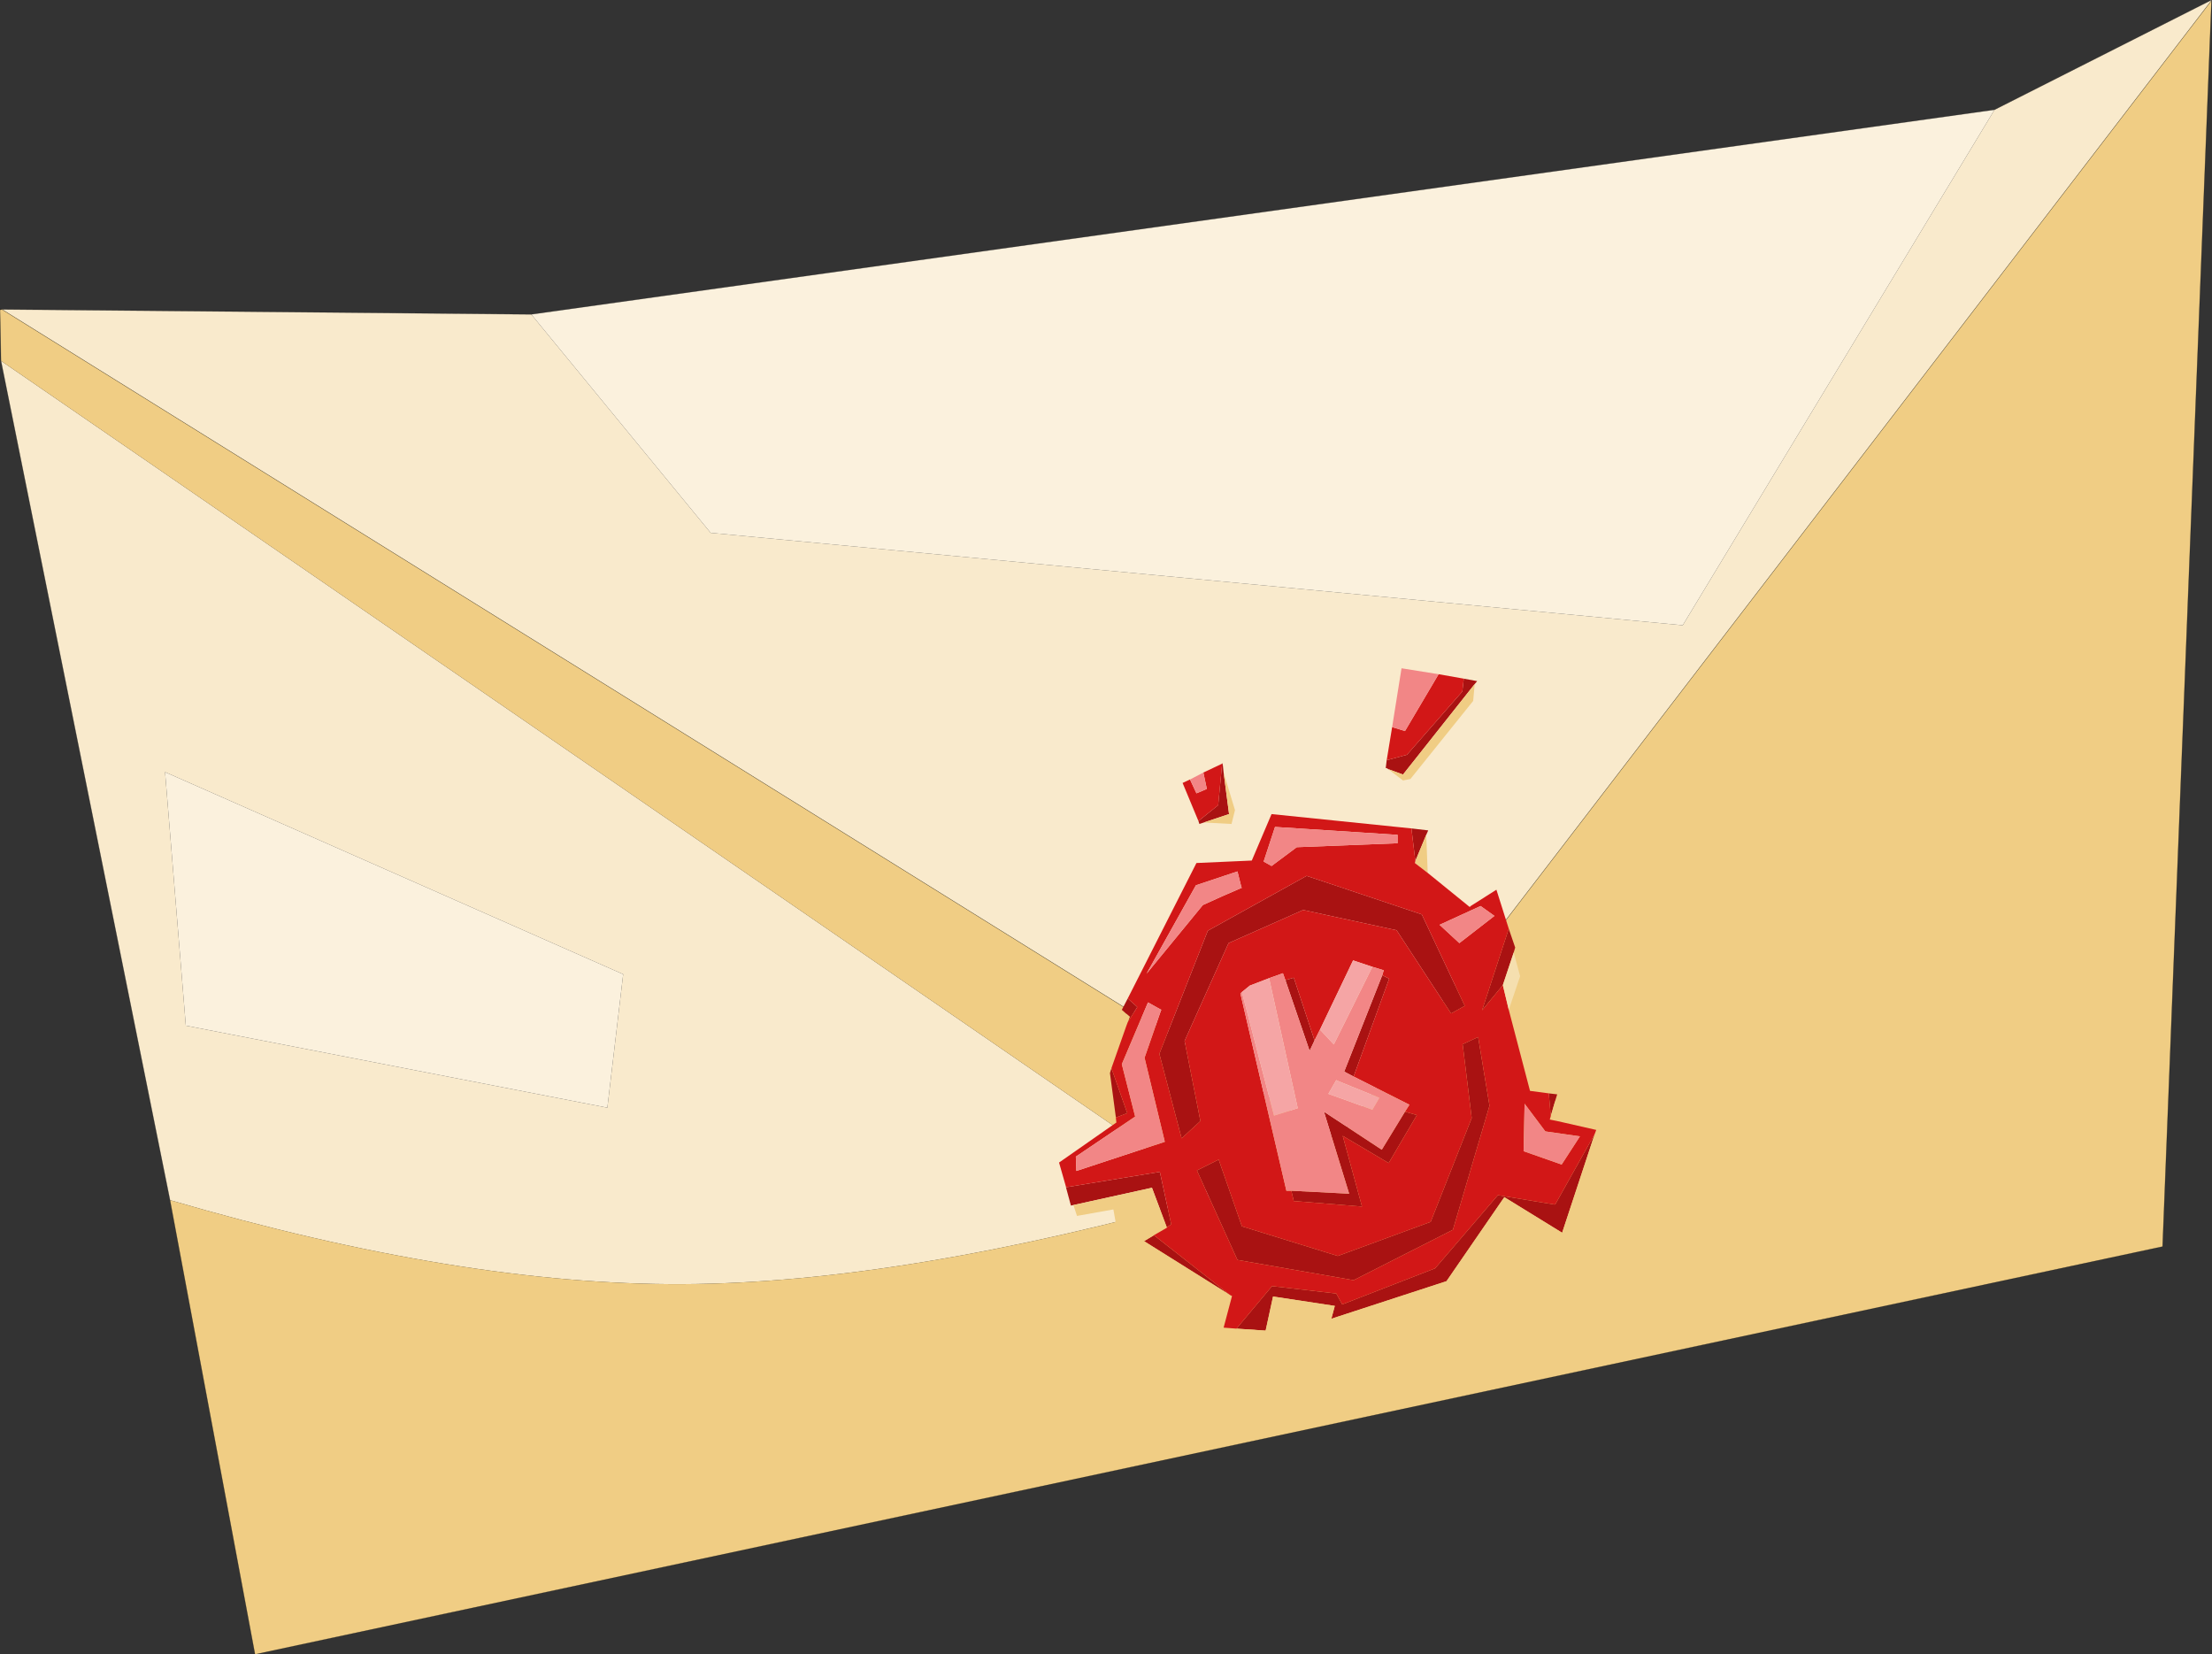 <?xml version="1.0"?>
<svg xmlns="http://www.w3.org/2000/svg" xmlns:xlink="http://www.w3.org/1999/xlink" width="223.8px" height="167.35px"><rect width="100%" height="100%" fill="#333333" stroke="none"/><g transform="matrix(1, 0, 0, 1, -148.1, -91.7)"><use xlink:href="#object-0" width="223.8" height="167.35" transform="matrix(1, 0, 0, 1, 148.1, 91.7)"/></g><defs><g transform="matrix(1, 0, 0, 1, -148.1, -91.7)" id="object-0"><path fill-rule="evenodd" fill="#f9eacc" stroke="none" d="M371.85 91.7L371.85 91.75L283.4 207L148.3 123L201.85 123.5L220 145.6L318.35 154.95L349.9 102.8L371.85 91.7M165.3 213.1L148.2 128.2L271.05 212.65Q239.55 221.5 217.15 221.6Q194.7 221.7 165.3 213.1M166.9 195.45L209.55 203.75L211.15 190.25L164.8 169.8L166.9 195.45"/><path fill-rule="evenodd" fill="#fbf1dd" stroke="none" d="M349.9 102.8L318.35 154.95L220 145.6L201.85 123.5L349.9 102.8M166.9 195.45L164.8 169.8L211.15 190.25L209.55 203.75L166.9 195.45"/><path fill-rule="evenodd" fill="#f0cd84" stroke="none" d="M148.3 123L283.4 207L371.85 91.75L366.9 217.8L173.9 259.05L165.3 213.1Q194.7 221.7 217.15 221.6Q239.55 221.5 271.05 212.65L148.2 128.2L148.1 123.05L148.3 123"/><path fill="none" stroke="#000000" stroke-opacity="0.353" stroke-width="0.05" stroke-linecap="round" stroke-linejoin="round" d="M371.85 91.7L371.85 91.75L371.9 91.7L371.85 91.7L349.9 102.8L201.85 123.5L148.3 123L283.4 207L371.85 91.75L366.9 217.8L173.9 259.05L165.3 213.1L148.2 128.2L148.1 123.05L148.1 122.95L148.3 123L148.1 123.05"/><path fill-rule="evenodd" fill="#a91212" stroke="none" d="M271.75 168.95L271.8 168.9L271.9 169.85L272.45 174.05L269.9 174.9L269.45 175.05L269.35 174.75L271.35 173.15L271.75 168.95M262.05 194.25L261.6 193.85L262.2 192.7L263.15 193.55L263.15 193.6L262.2 195.1L262.4 194.55L262.05 194.25M290.9 175.5L292.6 175.7L292.4 176.15L291.3 178.8L290.9 175.5M300.75 185.65L301.4 187.55L301.25 188.05L300.15 191.35L298.05 193.9L300.75 185.65M304.8 202.3L305.65 202.4L305.45 203.05L305 204.6L304.8 202.3M309.45 206.4L309.25 206.95L309.25 207L306.15 216.4L300.3 212.8L294.45 221.3L282.8 225.1L283.15 223.8L276.9 222.85L276.15 226.3L273.2 226.1L276.8 221.8L283.3 222.55L283.9 223.65L293.3 220L299.65 212.6L305.4 213.55L305.5 213.45L309.45 206.4M256.7 213.6L256.45 213.65L255.95 211.8L265.4 210.25L265.45 210.25L266.6 215.55L266.15 215.85L264.65 211.85L256.7 213.6M261 204.75L260.4 200.25L260.55 199.75L262.15 204.3L261 204.75M267.95 197L269.55 205.1L267.65 206.85L265.4 198.3L270.3 185.85L280.3 180.3L291.95 184.2L296.3 193.45L294.95 194.2L294.9 194.2L289.4 185.8L279.95 183.75L272.4 187.1L267.95 197M278.15 190.85L279 190.6L281.1 196.95L280.6 198L278.15 190.85M287.95 190.35L288.65 190.7L285.05 200.6L284.1 200.1L287.95 190.35M290.25 204.15L291.45 204.5L288.6 209.35L283.95 206.6L285.9 213.75L279.1 213.2L279 213.2L278.75 212.15L284.6 212.45L282.05 204.15L287.9 208L290.25 204.15M296.2 160.35L297.55 160.6L297.3 160.9L290.05 170.05L288.55 169.5L288.4 169.4L288.3 169.4L288.4 168.6L290.45 168.05L296.05 161.65L296.2 160.35M296.05 197.35L297.65 196.6L298.8 203.55L295.1 216.1L285.05 221.2L273.3 219.15L269.2 210.1L271.4 209L273.75 215.75L283.45 218.75L292.85 215.3L297 204.8L296.1 197.45L296.05 197.35M272.55 222.7L263.85 217.25L264.85 216.65L272.55 222.7"/><path fill-rule="evenodd" fill="#f0cd84" stroke="none" d="M271.9 169.85L273.05 173.65L272.7 175.05L269.9 174.9L272.45 174.05L271.9 169.85M292.4 176.15L292.55 180L291.25 179L291.3 178.8L292.4 176.15M305.45 203.05L305.65 205.1L304.9 204.95L305 204.6L305.45 203.05M309.25 206.95L310.3 207.25L306.35 217.75L304.05 216.3L302.9 220L293.75 227.4L275.8 230.1L264.95 225.8Q262.15 222.45 260.75 214.05L260.7 214.05L257.05 214.7L257.05 214.65L256.7 213.6L264.65 211.85L266.15 215.85L266.15 215.9L264.85 216.65L263.85 217.25L272.55 222.7L272.75 222.8L271.9 226L273.2 226.1L276.15 226.3L276.9 222.85L283.15 223.8L282.8 225.1L294.45 221.3L300.3 212.8L306.15 216.4L309.25 207L309.25 206.95M262.05 195.5L261.5 195.2L262.05 194.25L262.4 194.55L262.2 195.1L262.05 195.5M297.3 160.9L297.15 162.6L290.8 170.5L290.05 170.65L288.55 169.5L290.05 170.05L297.3 160.9"/><path fill-rule="evenodd" fill="#d21717" stroke="none" d="M269.35 174.75L267.75 170.9L268.5 170.55L269.15 171.95L270.1 171.55L270.2 171.5L269.85 169.85L271.75 168.95L271.35 173.15L269.35 174.75M262.2 192.7L269.15 179L274.75 178.75L276.75 174.05L290.9 175.5L291.3 178.8L291.25 179L292.55 180L296.8 183.45L296.9 183.35L299.5 181.7L300.75 185.65L298.05 193.9L300.15 191.35L300.75 193.85L302.9 202.05L304.8 202.3L305 204.6L304.9 204.95L305.65 205.1L309.6 206L309.45 206.4L305.5 213.45L305.4 213.55L299.65 212.6L293.3 220L283.9 223.65L283.3 222.55L276.8 221.8L273.2 226.1L271.9 226L272.75 222.8L272.55 222.7L264.85 216.65L266.15 215.9L266.15 215.85L266.6 215.55L265.45 210.25L265.4 210.25L255.95 211.8L255.95 211.75L255.25 209.3L261.05 205.25L261 204.8L261 204.75L262.15 204.3L260.55 199.75L262.05 195.5L262.2 195.1L263.15 193.6L263.15 193.55L262.2 192.7M275.95 178.85L276.75 179.3L279.3 177.4L289.5 177L289.5 176.15L277.1 175.35L275.95 178.85M273.75 181.5L273.7 181.45L273.3 179.85L269.1 181.25L264.1 190.2L269.8 183.25Q271.75 182.35 273.75 181.5M265.55 193.95L265.6 193.85L265.5 193.8L264.25 193.1L261.6 199.35L262.95 204.65L256.95 208.7L257 210.15L265.95 207.2L263.9 198.7L265.55 193.95M267.95 197L272.4 187.1L279.95 183.75L289.4 185.8L294.9 194.2L294.95 194.2L296.3 193.45L291.95 184.2L280.3 180.3L270.3 185.85L265.4 198.3L267.65 206.85L269.55 205.1L267.95 197M278.15 190.85L277.9 190.15L276.5 190.65L274.55 191.4L273.75 192.05L273.6 192.2L278.25 212.15L278.75 212.15L279 213.2L279.1 213.2L285.9 213.75L283.95 206.6L288.6 209.35L291.45 204.5L290.25 204.15L290.7 203.45L285.05 200.6L288.65 190.7L287.95 190.35L288.1 189.85L286.95 189.5L285 188.85L281.65 195.85L281.1 196.95L279 190.6L278.15 190.85M293.65 159.9L296.2 160.35L296.05 161.65L290.45 168.05L288.4 168.6L288.95 165.25L290.25 165.65L293.65 159.9M293.75 185.25L295.75 187.1L299.3 184.35L297.9 183.35L293.75 185.25M296.05 197.35L296.1 197.45L297 204.8L292.85 215.3L283.45 218.75L273.75 215.75L271.4 209L269.2 210.1L273.3 219.15L285.05 221.2L295.1 216.1L298.8 203.55L297.65 196.6L296.05 197.35M306.1 209.5L307.95 206.65L304.45 206.15L302.35 203.35L302.25 208.15L306.1 209.5"/><path fill-rule="evenodd" fill="#f28686" stroke="none" d="M268.5 170.55L269.85 169.85L270.2 171.5L270.1 171.55L269.15 171.95L268.5 170.55M275.95 178.85L277.1 175.35L289.5 176.15L289.5 177L279.3 177.4L276.75 179.3L275.95 178.85M273.75 181.5Q271.75 182.35 269.8 183.25L264.1 190.2L269.1 181.25L273.3 179.85L273.7 181.45L273.75 181.5M265.55 193.95L263.9 198.7L265.95 207.2L257 210.15L256.95 208.7L262.95 204.65L261.6 199.35L264.25 193.1L265.5 193.8L265.6 193.85L265.55 193.95M276.5 190.65L277.9 190.15L278.15 190.85L280.6 198L281.1 196.95L281.65 195.85L283.05 197.35L286.95 189.5L288.1 189.85L287.95 190.35L284.1 200.1L285.05 200.6L290.7 203.45L290.25 204.15L287.9 208L282.05 204.15L284.6 212.45L278.75 212.15L278.25 212.15L273.6 192.2L273.75 192.05L277 204.55L279.4 203.8L276.5 190.65M288.95 165.25L289.9 159.3L293.65 159.9L290.25 165.65L288.95 165.25M293.75 185.25L297.9 183.35L299.3 184.35L295.75 187.1L293.75 185.25M306.1 209.5L302.25 208.15L302.35 203.35L304.45 206.15L307.95 206.65L306.1 209.5M286.95 203.95L287.65 202.75L283.35 201L283.3 200.95L282.5 202.35L286.95 203.95"/><path fill-rule="evenodd" fill="#f5dfaf" stroke="none" d="M301.25 188.05L301.9 190.45L300.75 193.85L300.15 191.35L301.25 188.05"/><path fill-rule="evenodd" fill="#f5a5a5" stroke="none" d="M281.65 195.85L285 188.85L286.95 189.5L283.05 197.35L281.65 195.85M273.75 192.05L274.55 191.4L276.5 190.65L279.4 203.8L277 204.55L273.75 192.05M286.95 203.95L282.5 202.35L283.3 200.95L283.35 201L287.65 202.75L286.95 203.95"/></g></defs></svg>
